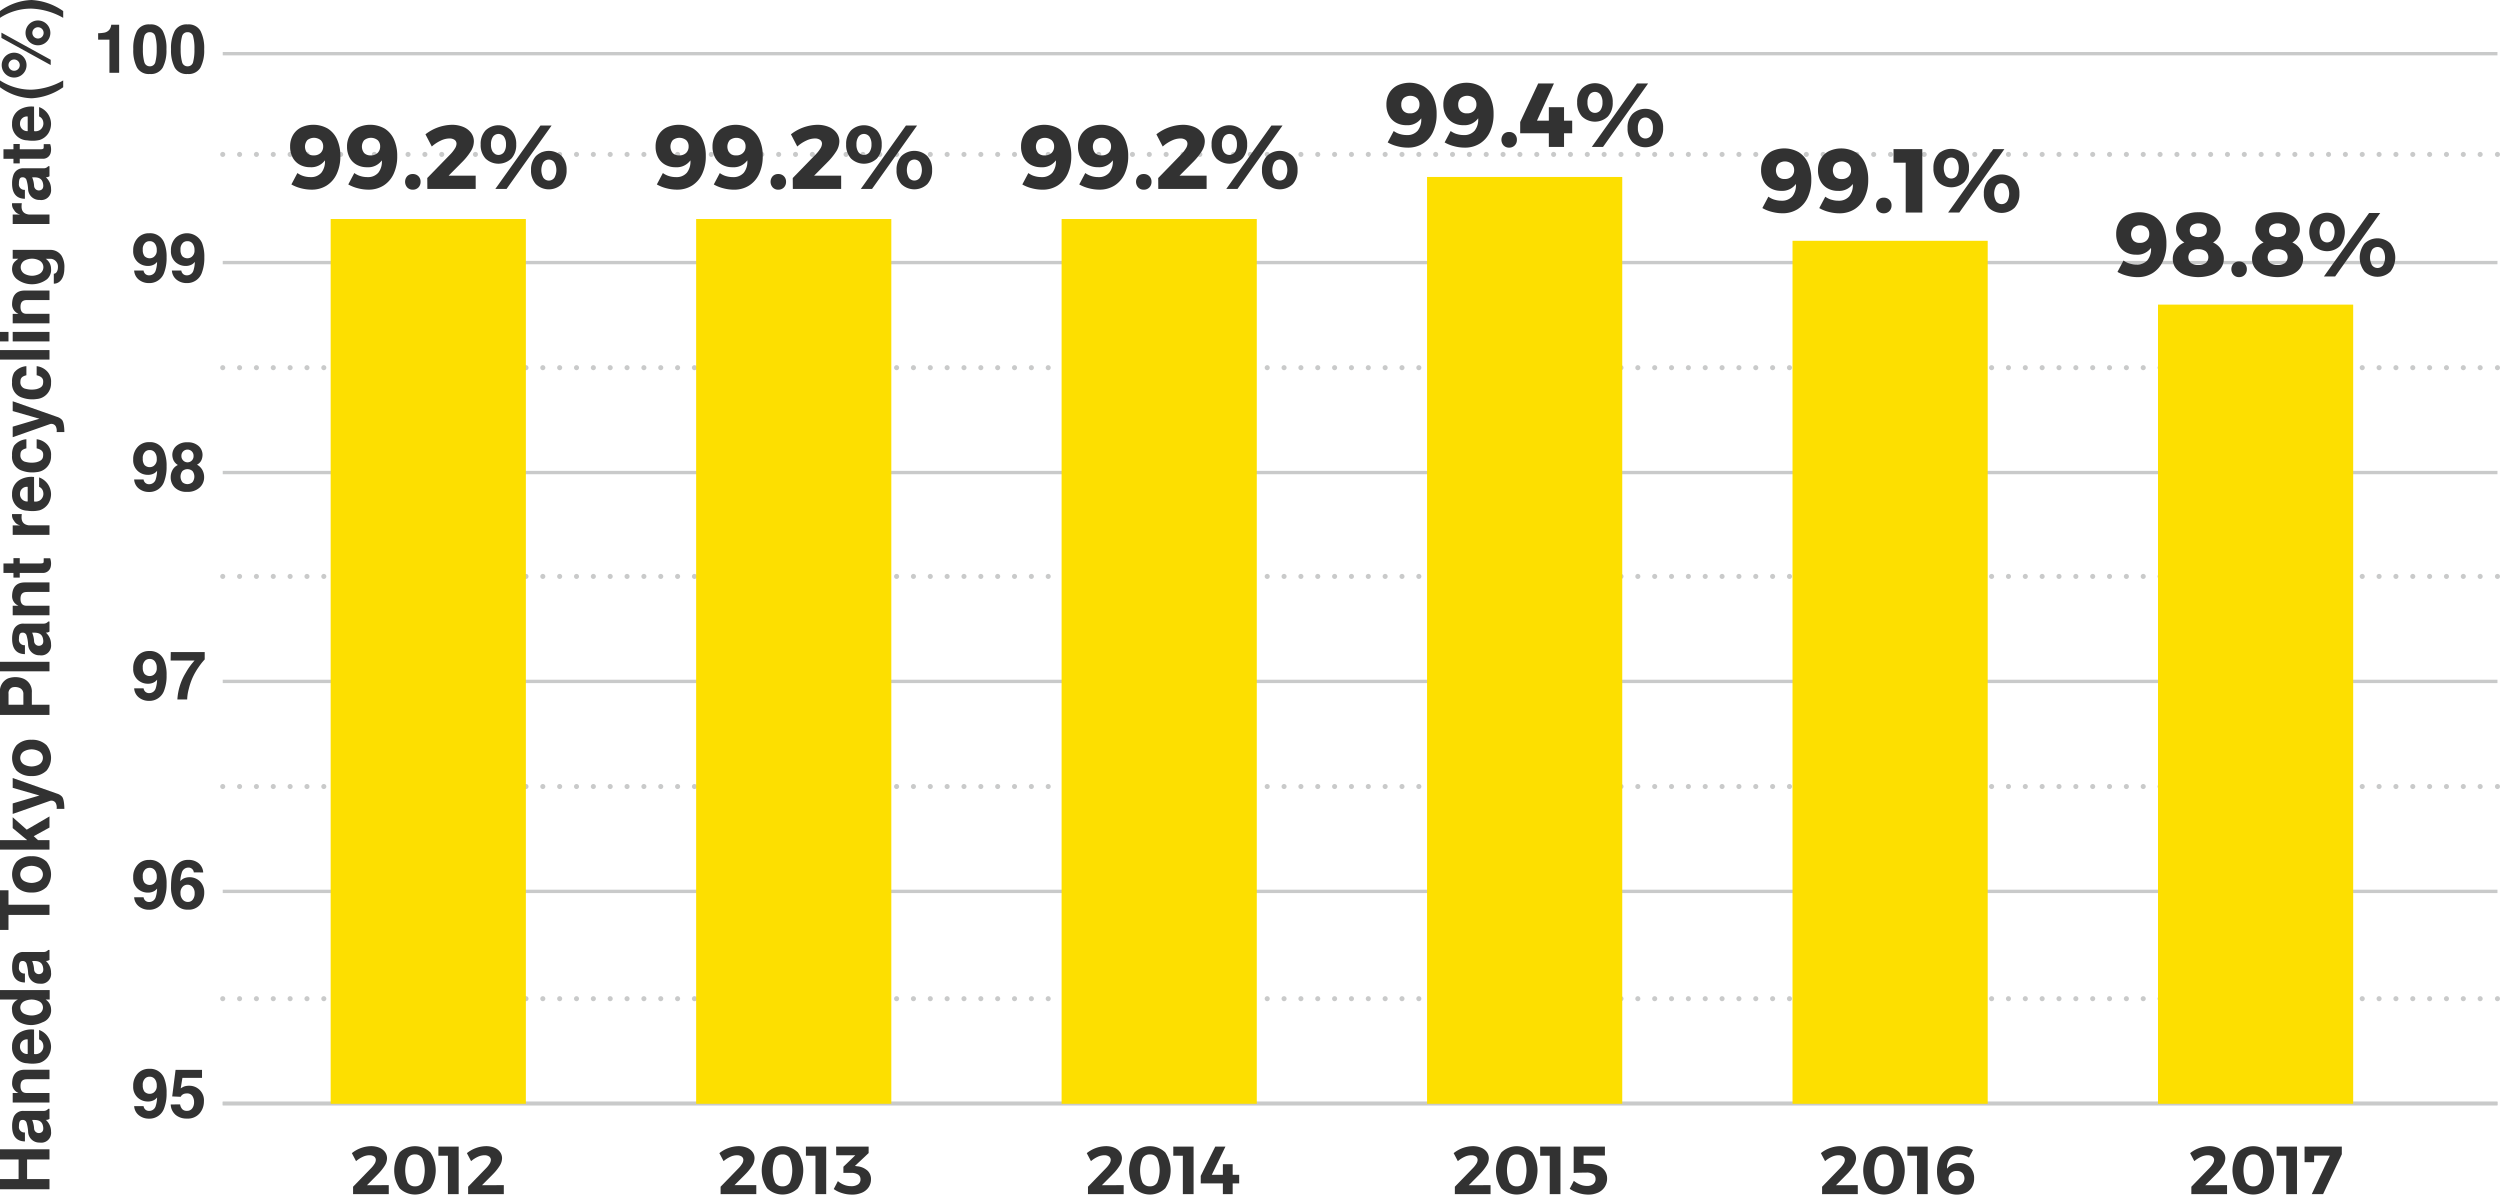 <svg data-name="グループ 718" xmlns="http://www.w3.org/2000/svg" width="331.524" height="158.415"><defs><clipPath id="a"><path data-name="長方形 3489" fill="none" d="M0 0h331.524v158.415H0z"/></clipPath></defs><g data-name="グループ 707"><g data-name="グループ 706" clip-path="url(#a)"><path data-name="線 557" fill="none" stroke="#c9caca" stroke-width=".448" d="M29.536 62.664h301.652"/></g></g><path data-name="線 558" fill="none" stroke="#c9caca" stroke-linecap="round" stroke-linejoin="round" stroke-width=".672" d="M29.536 76.439h0"/><path data-name="線 559" fill="none" stroke="#c9caca" stroke-linecap="round" stroke-linejoin="round" stroke-width=".672" stroke-dasharray="0 2.234" d="M31.771 76.439h298.3"/><g data-name="グループ 709"><g data-name="グループ 708" clip-path="url(#a)" fill="none" stroke="#c9caca"><path data-name="線 560" stroke-linecap="round" stroke-linejoin="round" stroke-width=".672" d="M331.188 76.439h0"/><path data-name="線 561" stroke-width=".448" d="M29.536 90.362h301.652"/></g></g><path data-name="線 562" fill="none" stroke="#c9caca" stroke-linecap="round" stroke-linejoin="round" stroke-width=".672" d="M29.536 104.3h0"/><path data-name="線 563" fill="none" stroke="#c9caca" stroke-linecap="round" stroke-linejoin="round" stroke-width=".672" stroke-dasharray="0 2.234" d="M31.771 104.3h298.3"/><g data-name="グループ 711"><g data-name="グループ 710" clip-path="url(#a)" fill="none" stroke="#c9caca"><path data-name="線 564" stroke-linecap="round" stroke-linejoin="round" stroke-width=".672" d="M331.188 104.3h0"/><path data-name="線 565" stroke-width=".448" d="M29.536 118.206h301.652"/></g></g><path data-name="線 566" fill="none" stroke="#c9caca" stroke-linecap="round" stroke-linejoin="round" stroke-width=".672" d="M29.536 132.436h0"/><path data-name="線 567" fill="none" stroke="#c9caca" stroke-linecap="round" stroke-linejoin="round" stroke-width=".672" stroke-dasharray="0 2.234" d="M31.771 132.436h298.3"/><g data-name="グループ 713"><g data-name="グループ 712" clip-path="url(#a)" fill="none" stroke="#c9caca" stroke-linejoin="round"><path data-name="線 568" stroke-linecap="round" stroke-width=".672" d="M331.188 132.436h0"/><path data-name="線 569" stroke-width=".508" d="M29.536 146.333h301.652"/></g></g><path data-name="線 570" fill="none" stroke="#c9caca" stroke-linecap="round" stroke-linejoin="round" stroke-width=".672" d="M29.536 20.477h0"/><path data-name="線 571" fill="none" stroke="#c9caca" stroke-linecap="round" stroke-linejoin="round" stroke-width=".672" stroke-dasharray="0 2.234" d="M31.771 20.477h298.3"/><g data-name="グループ 715"><g data-name="グループ 714" clip-path="url(#a)" fill="none" stroke="#c9caca"><path data-name="線 572" stroke-linecap="round" stroke-linejoin="round" stroke-width=".672" d="M331.188 20.477h0"/><path data-name="線 573" stroke-width=".448" d="M29.536 34.82h301.652"/></g></g><path data-name="線 574" fill="none" stroke="#c9caca" stroke-linecap="round" stroke-linejoin="round" stroke-width=".672" d="M29.536 48.758h0"/><path data-name="線 575" fill="none" stroke="#c9caca" stroke-linecap="round" stroke-linejoin="round" stroke-width=".672" stroke-dasharray="0 2.234" d="M31.771 48.758h298.3"/><g data-name="グループ 717"><g data-name="グループ 716" clip-path="url(#a)"><path data-name="線 576" fill="none" stroke="#c9caca" stroke-linecap="round" stroke-linejoin="round" stroke-width=".672" d="M331.188 48.758h0"/><path data-name="線 577" fill="none" stroke="#c9caca" stroke-width=".448" d="M29.536 7.119h301.652"/><path data-name="線 578" fill="none" stroke="#c9caca" stroke-linejoin="round" stroke-width=".448" d="M29.536 146.333h301.652"/><path data-name="パス 4585" d="M282.4 34.945a3.1 3.1 0 0 0 .924.138 1.8 1.8 0 0 0 1.452-.582 2.376 2.376 0 0 0 .468-1.638 2.222 2.222 0 0 1-1.956.912 2.787 2.787 0 0 1-1.4-.342 2.363 2.363 0 0 1-.93-.96 3 3 0 0 1-.33-1.434 2.967 2.967 0 0 1 .384-1.53 2.579 2.579 0 0 1 1.08-1.008 3.873 3.873 0 0 1 3.528.15 3.263 3.263 0 0 1 1.236 1.44 5.258 5.258 0 0 1 .432 2.22 5.443 5.443 0 0 1-.474 2.34 3.6 3.6 0 0 1-1.338 1.554 3.693 3.693 0 0 1-2.016.546 5.48 5.48 0 0 1-1.416-.192 4.956 4.956 0 0 1-1.248-.5l.8-1.512a2.707 2.707 0 0 0 .8.4m.516-4.764a1.356 1.356 0 0 0-.012 1.717 1.139 1.139 0 0 0 .852.306 1.258 1.258 0 0 0 .93-.33 1.161 1.161 0 0 0 .33-.858 1.129 1.129 0 0 0-.312-.816 1.426 1.426 0 0 0-1.788-.018" fill="#323232"/><path data-name="パス 4586" d="M293.667 28.765a1.988 1.988 0 0 1 .8 1.662 1.929 1.929 0 0 1-.27.99 2.07 2.07 0 0 1-.726.738 2.452 2.452 0 0 1 1.044.87 2.216 2.216 0 0 1 .384 1.266 2.126 2.126 0 0 1-.414 1.3 2.606 2.606 0 0 1-1.182.858 5.46 5.46 0 0 1-3.57 0 2.691 2.691 0 0 1-1.182-.846 2.036 2.036 0 0 1-.42-1.278 2.154 2.154 0 0 1 .42-1.29 2.627 2.627 0 0 1 1.116-.882 2.347 2.347 0 0 1-.8-.78 1.873 1.873 0 0 1-.3-1.008 1.971 1.971 0 0 1 .36-1.176 2.268 2.268 0 0 1 1.026-.774 4.118 4.118 0 0 1 1.554-.27 3.456 3.456 0 0 1 2.16.618m-3.126 4.56a1.047 1.047 0 0 0 0 1.548 1.547 1.547 0 0 0 .978.27 1.574 1.574 0 0 0 .984-.27 1.035 1.035 0 0 0 0-1.548 1.574 1.574 0 0 0-.984-.27 1.547 1.547 0 0 0-.978.27m.144-3.462a.833.833 0 0 0-.294.684.8.8 0 0 0 .294.666 1.614 1.614 0 0 0 1.674 0 .809.809 0 0 0 .288-.666.84.84 0 0 0-.288-.684 1.58 1.58 0 0 0-1.674 0" fill="#323232"/><path data-name="パス 4587" d="M297.664 34.963a1.007 1.007 0 0 1 .288.744 1.027 1.027 0 0 1-.288.75 1 1 0 0 1-.744.294.981.981 0 0 1-.732-.294 1.121 1.121 0 0 1-.006-1.494.987.987 0 0 1 .738-.288 1.007 1.007 0 0 1 .744.288" fill="#323232"/><path data-name="パス 4588" d="M304.18 28.765a1.988 1.988 0 0 1 .8 1.662 1.929 1.929 0 0 1-.27.99 2.07 2.07 0 0 1-.726.738 2.452 2.452 0 0 1 1.044.87 2.216 2.216 0 0 1 .384 1.266 2.125 2.125 0 0 1-.414 1.3 2.606 2.606 0 0 1-1.182.858 5.46 5.46 0 0 1-3.57 0 2.691 2.691 0 0 1-1.182-.846 2.036 2.036 0 0 1-.42-1.278 2.154 2.154 0 0 1 .42-1.29 2.627 2.627 0 0 1 1.116-.882 2.347 2.347 0 0 1-.8-.78 1.873 1.873 0 0 1-.3-1.008 1.971 1.971 0 0 1 .36-1.176 2.268 2.268 0 0 1 1.026-.774 4.118 4.118 0 0 1 1.554-.27 3.456 3.456 0 0 1 2.16.618m-3.126 4.56a1.047 1.047 0 0 0 0 1.548 1.547 1.547 0 0 0 .978.27 1.574 1.574 0 0 0 .984-.27 1.035 1.035 0 0 0 0-1.548 1.574 1.574 0 0 0-.984-.27 1.547 1.547 0 0 0-.978.27m.144-3.462a.833.833 0 0 0-.294.684.8.8 0 0 0 .294.666 1.614 1.614 0 0 0 1.674 0 .809.809 0 0 0 .288-.666.84.84 0 0 0-.288-.684 1.58 1.58 0 0 0-1.674 0" fill="#323232"/><path data-name="パス 4589" d="M310.312 28.9a3.038 3.038 0 0 1 0 3.72 2.486 2.486 0 0 1-3.438 0 3.015 3.015 0 0 1 0-3.72 2.486 2.486 0 0 1 3.438 0m-2.448.834a2.1 2.1 0 0 0 0 2.04.906.906 0 0 0 1.464 0 2.1 2.1 0 0 0 0-2.04.906.906 0 0 0-1.464 0m6.3-1.488h1.476l-5.976 8.412h-1.488ZM317 32.293a3.038 3.038 0 0 1 0 3.72 2.486 2.486 0 0 1-3.438 0 3.015 3.015 0 0 1 0-3.72 2.486 2.486 0 0 1 3.438 0m-2.448.834a2.1 2.1 0 0 0 0 2.04.906.906 0 0 0 1.464 0 2.1 2.1 0 0 0 0-2.04.906.906 0 0 0-1.464 0" fill="#323232"/><path data-name="パス 4590" d="M0 157.707v-1.35h2.467v-2.6H0v-1.35h6.563v1.35H3.592v2.6h2.971v1.35Z" fill="#323232"/><path data-name="パス 4591" d="M6.563 148.373a.786.786 0 0 1-.486.136 2.05 2.05 0 0 1 .693 1.566 1.3 1.3 0 0 1-1.5 1.441 1.477 1.477 0 0 1-1.54-1.414 5.032 5.032 0 0 0-.225-1.269.519.519 0 0 0-.549-.315c-.306 0-.441.252-.441.828a.72.72 0 0 0 .792.828v1.189c-1.558-.018-1.7-1.351-1.7-2.017a3.3 3.3 0 0 1 .181-1.152 1.343 1.343 0 0 1 1.368-.874h2.66a.765.765 0 0 0 .576-.279h.171Zm-2.3.145a3.406 3.406 0 0 1 .261 1.17.635.635 0 0 0 .793.549c.288-.072.495-.3.4-.837-.116-.747-.639-.882-1.179-.882Z" fill="#323232"/><path data-name="パス 4592" d="M1.684 146.205v-1.26h.738v-.018a1.355 1.355 0 0 1-.819-1.2c0-1.116.468-1.872 1.692-1.872h3.268v1.26h-2.9c-.432 0-.945.054-.945.909 0 .765.423.919.819.919h3.026v1.26Z" fill="#323232"/><path data-name="パス 4593" d="M4.519 139.772a1.073 1.073 0 0 0 .783-.153 1.051 1.051 0 0 0 .433-1.063.916.916 0 0 0-.55-.729v-1.242a2.391 2.391 0 0 1 1.585 2.223 2.419 2.419 0 0 1-.369 1.27 2.162 2.162 0 0 1-1.162.873 4.765 4.765 0 0 1-.594.09A4.717 4.717 0 0 1 3.6 141a2.059 2.059 0 0 1-2-2.2 2.1 2.1 0 0 1 .964-1.854 3.125 3.125 0 0 1 1.953-.414Zm-.846-1.936a.905.905 0 0 0-1.018.882.957.957 0 0 0 1.018 1.054Z" fill="#323232"/><path data-name="パス 4594" d="M6.59 131.289v1.261h-.514v.018a1.55 1.55 0 0 1 .694 1.232 1.666 1.666 0 0 1-1.126 1.764 3.822 3.822 0 0 1-1.359.369 3.423 3.423 0 0 1-1.575-.315 1.8 1.8 0 0 1-1.11-1.673 1.273 1.273 0 0 1 .747-1.377v-.018H0v-1.261Zm-3.349 3.16a2.33 2.33 0 0 0 .954.216 2.33 2.33 0 0 0 .954-.216.92.92 0 0 0 0-1.684 2.349 2.349 0 0 0-.954-.215 2.349 2.349 0 0 0-.954.215.92.92 0 0 0 0 1.684" fill="#323232"/><path data-name="パス 4595" d="M6.563 127.294a.792.792 0 0 1-.486.135A2.052 2.052 0 0 1 6.77 129a1.3 1.3 0 0 1-1.5 1.44 1.477 1.477 0 0 1-1.54-1.413 5.04 5.04 0 0 0-.225-1.27.519.519 0 0 0-.549-.315c-.306 0-.441.252-.441.829a.72.72 0 0 0 .792.828v1.188c-1.558-.018-1.7-1.35-1.7-2.016a3.3 3.3 0 0 1 .181-1.153 1.344 1.344 0 0 1 1.368-.873h2.66a.772.772 0 0 0 .576-.279h.171Zm-2.3.144a3.411 3.411 0 0 1 .261 1.17.635.635 0 0 0 .793.55c.288-.072.495-.3.4-.838-.116-.747-.639-.882-1.179-.882Z" fill="#323232"/><path data-name="パス 4596" d="M0 118.059h1.125v1.918h5.438v1.35H1.125v1.99H0Z" fill="#323232"/><path data-name="パス 4597" d="M6.176 117.634a2.688 2.688 0 0 1-1.99.72 2.687 2.687 0 0 1-1.989-.72 2.683 2.683 0 0 1 0-3.367 2.687 2.687 0 0 1 1.989-.72 2.688 2.688 0 0 1 1.99.72 2.683 2.683 0 0 1 0 3.367m-2.944-.783a2.164 2.164 0 0 0 .954.234 2.169 2.169 0 0 0 .955-.234 1.013 1.013 0 0 0 0-1.8 2.169 2.169 0 0 0-.955-.234 2.164 2.164 0 0 0-.954.234 1.013 1.013 0 0 0 0 1.8" fill="#323232"/><path data-name="パス 4598" d="M0 111.409h3.583v-.018l-1.9-1.575v-1.441l1.863 1.648 3.016-1.756v1.476l-2.089 1.144.568.522h1.522v1.26H0Z" fill="#323232"/><path data-name="パス 4599" d="m1.684 106.543 3.547-1.053-3.547-1.017v-1.3l5.888 2.071a1.452 1.452 0 0 1 .621.369c.3.279.342 1.251.342 1.647H7.509a1.271 1.271 0 0 0-.126-.783.668.668 0 0 0-.82-.252l-4.879 1.711Z" fill="#323232"/><path data-name="パス 4600" d="M6.176 102.189a2.688 2.688 0 0 1-1.99.72 2.687 2.687 0 0 1-1.989-.72 2.683 2.683 0 0 1 0-3.367 2.687 2.687 0 0 1 1.989-.72 2.688 2.688 0 0 1 1.99.72 2.683 2.683 0 0 1 0 3.367m-2.944-.783a2.164 2.164 0 0 0 .954.234 2.169 2.169 0 0 0 .955-.234 1.013 1.013 0 0 0 0-1.8 2.169 2.169 0 0 0-.955-.234 2.164 2.164 0 0 0-.954.234 1.013 1.013 0 0 0 0 1.8" fill="#323232"/><path data-name="パス 4601" d="M0 94.809v-2.916a1.856 1.856 0 0 1 1.062-1.928 2.9 2.9 0 0 1 1.99.01 1.842 1.842 0 0 1 1.17 1.873v1.61h2.341v1.351Zm3.1-1.351v-1.511a.832.832 0 0 0-.549-.739 1.482 1.482 0 0 0-.919-.054.8.8 0 0 0-.5.855v1.449Z" fill="#323232"/><path data-name="長方形 3494" fill="#323232" d="M0 87.761h6.563v1.261H0z"/><path data-name="パス 4602" d="M6.563 83.755a.792.792 0 0 1-.486.135 2.052 2.052 0 0 1 .693 1.567 1.3 1.3 0 0 1-1.5 1.44 1.477 1.477 0 0 1-1.54-1.413 5.04 5.04 0 0 0-.225-1.27.519.519 0 0 0-.549-.315c-.306 0-.441.252-.441.829a.72.72 0 0 0 .792.828v1.188c-1.558-.018-1.7-1.35-1.7-2.016a3.3 3.3 0 0 1 .181-1.153 1.344 1.344 0 0 1 1.363-.875h2.665a.772.772 0 0 0 .576-.279h.171Zm-2.3.144a3.411 3.411 0 0 1 .261 1.17.635.635 0 0 0 .793.55c.288-.072.495-.3.4-.838-.116-.747-.639-.882-1.179-.882Z" fill="#323232"/><path data-name="パス 4603" d="M1.684 81.586v-1.26h.738v-.018a1.355 1.355 0 0 1-.819-1.2c0-1.116.468-1.872 1.692-1.872h3.268V78.5h-2.9c-.432 0-.945.054-.945.909 0 .765.423.919.819.919h3.026v1.26Z" fill="#323232"/><path data-name="パス 4604" d="M1.783 75.978H.459v-1.261h1.324v-.7h.837v.7h2.746c.243 0 .423-.035.423-.207l.009-.477h.855a2.2 2.2 0 0 1 .117.6 1.821 1.821 0 0 1-.063.593 1.033 1.033 0 0 1-.909.748H2.62v.626h-.837Z" fill="#323232"/><path data-name="パス 4605" d="M1.684 70.929v-1.26h.945v-.018a1.142 1.142 0 0 1-.765-.585 1.145 1.145 0 0 1-.261-.9h1.288c-.064.54-.136 1.351.927 1.5h2.745v1.26Z" fill="#323232"/><path data-name="パス 4606" d="M4.519 66.5a1.073 1.073 0 0 0 .783-.153 1.051 1.051 0 0 0 .433-1.063.916.916 0 0 0-.55-.729V63.31a2.391 2.391 0 0 1 1.585 2.223A2.421 2.421 0 0 1 6.4 66.8a2.162 2.162 0 0 1-1.162.873 4.765 4.765 0 0 1-.594.09 4.718 4.718 0 0 1-1.044-.042 2.059 2.059 0 0 1-2-2.2 2.1 2.1 0 0 1 .964-1.854 3.125 3.125 0 0 1 1.953-.414Zm-.846-1.936a.905.905 0 0 0-1.018.882.957.957 0 0 0 1.018 1.054Z" fill="#323232"/><path data-name="パス 4607" d="M3.5 59.454c-.774.189-.783.54-.8.927a.854.854 0 0 0 .72.874 3.1 3.1 0 0 0 1.422.036c.766-.2.874-.531.883-.928.018-.315-.036-.711-.865-.909v-1.206a2.275 2.275 0 0 1 1.468.774 1.939 1.939 0 0 1 .441 1.432 2.061 2.061 0 0 1-1.9 2.151 3.961 3.961 0 0 1-1.891-.171A1.918 1.918 0 0 1 1.6 60.391a2.372 2.372 0 0 1 .27-1.288 2.288 2.288 0 0 1 1.63-.855Z" fill="#323232"/><path data-name="パス 4608" d="m1.684 56.58 3.547-1.053-3.547-1.017v-1.3l5.888 2.071a1.452 1.452 0 0 1 .621.369c.3.279.342 1.251.342 1.647H7.509a1.271 1.271 0 0 0-.126-.783.668.668 0 0 0-.82-.252l-4.879 1.714Z" fill="#323232"/><path data-name="パス 4609" d="M3.5 49.763c-.774.189-.783.54-.8.927a.854.854 0 0 0 .72.874 3.1 3.1 0 0 0 1.422.036c.766-.2.874-.531.883-.928.018-.315-.036-.711-.865-.909v-1.206a2.275 2.275 0 0 1 1.468.774 1.939 1.939 0 0 1 .441 1.432 2.061 2.061 0 0 1-1.9 2.151 3.961 3.961 0 0 1-1.891-.171A1.918 1.918 0 0 1 1.6 50.7a2.372 2.372 0 0 1 .27-1.288 2.288 2.288 0 0 1 1.63-.855Z" fill="#323232"/><path data-name="長方形 3495" fill="#323232" d="M0 46.423h6.563v1.261H0z"/><path data-name="パス 4610" d="M0 44.014h1.125v1.261H0Zm1.684 0h4.879v1.261H1.684Z" fill="#323232"/><path data-name="パス 4611" d="M1.684 42.879v-1.26h.738V41.6a1.355 1.355 0 0 1-.822-1.2c0-1.116.468-1.872 1.692-1.872h3.271v1.26h-2.9c-.432 0-.945.054-.945.909 0 .765.423.919.819.919h3.026v1.26Z" fill="#323232"/><path data-name="パス 4612" d="M1.684 33.136h5.005a1.765 1.765 0 0 1 1.467.765 2.856 2.856 0 0 1 .379 1.675c0 1.333-.621 2.043-1.4 2.043V36.3c.279 0 .549-.306.549-.883a1.037 1.037 0 0 0-.936-1.1h-.689a1.58 1.58 0 0 1 .711 1.316 1.653 1.653 0 0 1-.54 1.4 3.3 3.3 0 0 1-4.042-.055 1.745 1.745 0 0 1-.588-1.365c.045-.775.4-.946.819-1.3h-.735Zm1.611 3.2a2.151 2.151 0 0 0 .955.234 2.154 2.154 0 0 0 .954-.234 1.012 1.012 0 0 0 0-1.8 2.168 2.168 0 0 0-.954-.236 2.165 2.165 0 0 0-.955.234 1.012 1.012 0 0 0 0 1.8" fill="#323232"/><path data-name="パス 4613" d="M1.684 29.708v-1.259h.945v-.019a1.14 1.14 0 0 1-.765-.584 1.146 1.146 0 0 1-.261-.9h1.288c-.064.539-.136 1.351.927 1.5h2.745v1.259Z" fill="#323232"/><path data-name="パス 4614" d="M6.563 23.371a.792.792 0 0 1-.486.135 2.052 2.052 0 0 1 .693 1.567 1.3 1.3 0 0 1-1.5 1.44A1.477 1.477 0 0 1 3.727 25.1a5.04 5.04 0 0 0-.227-1.27.519.519 0 0 0-.549-.315c-.306 0-.441.252-.441.829a.72.72 0 0 0 .792.828v1.188c-1.558-.018-1.7-1.35-1.7-2.016a3.3 3.3 0 0 1 .181-1.153 1.344 1.344 0 0 1 1.368-.873h2.665a.772.772 0 0 0 .576-.279h.171Zm-2.3.144a3.411 3.411 0 0 1 .261 1.17.635.635 0 0 0 .793.55c.288-.072.495-.3.4-.838-.116-.747-.639-.882-1.179-.882Z" fill="#323232"/><path data-name="パス 4615" d="M1.783 21.055H.459v-1.261h1.324v-.7h.837v.7h2.746c.243 0 .423-.035.423-.207l.011-.477h.855a2.2 2.2 0 0 1 .117.6 1.82 1.82 0 0 1-.063.593 1.033 1.033 0 0 1-.909.748H2.62v.621h-.837Z" fill="#323232"/><path data-name="パス 4616" d="M4.519 17.387a1.073 1.073 0 0 0 .783-.153 1.051 1.051 0 0 0 .433-1.063.916.916 0 0 0-.55-.729V14.2a2.391 2.391 0 0 1 1.585 2.223 2.418 2.418 0 0 1-.369 1.27 2.162 2.162 0 0 1-1.162.873 4.765 4.765 0 0 1-.594.09 4.717 4.717 0 0 1-1.045-.045 2.059 2.059 0 0 1-2-2.2 2.1 2.1 0 0 1 .964-1.854 3.125 3.125 0 0 1 1.953-.414Zm-.846-1.936a.905.905 0 0 0-1.018.882.957.957 0 0 0 1.018 1.054Z" fill="#323232"/><path data-name="パス 4617" d="M0 10.667a7.527 7.527 0 0 0 4.186 1.225 9.208 9.208 0 0 0 4.195-1.225v.9a8.051 8.051 0 0 1-4.195 1.468A7.469 7.469 0 0 1 0 11.567Z" fill="#323232"/><path data-name="パス 4618" d="M6.725 8.628.189 5.027v-.7l6.536 3.6Zm-6.5.009a1.648 1.648 0 1 1 1.648 1.647A1.649 1.649 0 0 1 .225 8.637m2.395 0a.747.747 0 1 0-.747.747.745.745 0 0 0 .747-.747m.765-4.276a1.647 1.647 0 1 1 1.648 1.647 1.648 1.648 0 0 1-1.648-1.647m2.4 0a.748.748 0 1 0-.747.747.745.745 0 0 0 .747-.747" fill="#323232"/><path data-name="パス 4619" d="M0 1.468A7.484 7.484 0 0 1 4.186 0a8.068 8.068 0 0 1 4.195 1.468v.9a9.208 9.208 0 0 0-4.195-1.224A7.526 7.526 0 0 0 0 2.368Z" fill="#323232"/><path data-name="長方形 3496" fill="#fddf00" d="M286.171 40.395h25.883v105.98h-25.883z"/><path data-name="パス 4620" d="M13.013 5.26v-.853a5.359 5.359 0 0 0 .829-.079 1.163 1.163 0 0 0 .613-.334 1.09 1.09 0 0 0 .245-.457 1.017 1.017 0 0 0 .049-.255H15.8v6.373h-1.288V5.26Z" fill="#323232"/><path data-name="パス 4621" d="M21.58 4.095a4.957 4.957 0 0 1 .491 2.435 4.925 4.925 0 0 1-.491 2.43 1.8 1.8 0 0 1-1.707.853 1.8 1.8 0 0 1-1.707-.853 4.926 4.926 0 0 1-.49-2.43 4.958 4.958 0 0 1 .49-2.435 1.8 1.8 0 0 1 1.707-.857 1.8 1.8 0 0 1 1.707.857m-2.445 4.116a.725.725 0 0 0 .738.582.716.716 0 0 0 .732-.582 6.248 6.248 0 0 0 .174-1.681 6.171 6.171 0 0 0-.179-1.705.71.71 0 0 0-.732-.554.719.719 0 0 0-.738.554 5.937 5.937 0 0 0-.18 1.705 6.01 6.01 0 0 0 .18 1.681" fill="#323232"/><path data-name="パス 4622" d="M26.585 4.095a4.957 4.957 0 0 1 .491 2.435 4.925 4.925 0 0 1-.491 2.43 1.8 1.8 0 0 1-1.707.853 1.8 1.8 0 0 1-1.707-.853 4.926 4.926 0 0 1-.49-2.43 4.958 4.958 0 0 1 .49-2.435 1.8 1.8 0 0 1 1.707-.857 1.8 1.8 0 0 1 1.707.857M24.14 8.211a.725.725 0 0 0 .738.582.716.716 0 0 0 .732-.582 6.248 6.248 0 0 0 .174-1.681 6.171 6.171 0 0 0-.174-1.705.71.71 0 0 0-.732-.554.719.719 0 0 0-.738.554 5.938 5.938 0 0 0-.18 1.705 6.01 6.01 0 0 0 .18 1.681" fill="#323232"/><path data-name="パス 4623" d="M18.254 31.566a2 2 0 0 1 1.536-.635 1.985 1.985 0 0 1 1.995 1.288 5.013 5.013 0 0 1 .307 1.92 5.47 5.47 0 0 1-.294 1.929 2.06 2.06 0 0 1-2.065 1.472 2.1 2.1 0 0 1-1.288-.424 1.671 1.671 0 0 1-.655-1.237h1.248a.756.756 0 0 0 .238.457.734.734 0 0 0 .514.176.894.894 0 0 0 .87-.686 3.975 3.975 0 0 0 .171-1.1 1.342 1.342 0 0 1-.365.33 1.648 1.648 0 0 1-.865.211 1.967 1.967 0 0 1-1.349-.525 1.921 1.921 0 0 1-.589-1.514 2.338 2.338 0 0 1 .591-1.659m2.107 2.531a1.035 1.035 0 0 0 .426-.945 1.333 1.333 0 0 0-.253-.857.836.836 0 0 0-.692-.316.861.861 0 0 0-.549.18 1.14 1.14 0 0 0-.36.954 1.33 1.33 0 0 0 .23.85.964.964 0 0 0 1.2.134" fill="#323232"/><path data-name="パス 4624" d="M23.259 31.566a2.184 2.184 0 0 1 3.531.653 5.013 5.013 0 0 1 .307 1.92 5.47 5.47 0 0 1-.294 1.929 2.06 2.06 0 0 1-2.065 1.472 2.1 2.1 0 0 1-1.288-.424 1.671 1.671 0 0 1-.655-1.237h1.248a.756.756 0 0 0 .238.457.734.734 0 0 0 .514.176.894.894 0 0 0 .87-.686 3.975 3.975 0 0 0 .171-1.1 1.342 1.342 0 0 1-.365.33 1.648 1.648 0 0 1-.865.211 1.967 1.967 0 0 1-1.349-.525 1.921 1.921 0 0 1-.589-1.514 2.338 2.338 0 0 1 .591-1.659m2.107 2.531a1.035 1.035 0 0 0 .426-.945 1.333 1.333 0 0 0-.253-.857.836.836 0 0 0-.692-.316.861.861 0 0 0-.549.18 1.14 1.14 0 0 0-.36.954 1.33 1.33 0 0 0 .23.85.964.964 0 0 0 1.2.134" fill="#323232"/><path data-name="パス 4625" d="M18.254 59.267a2 2 0 0 1 1.536-.635 1.985 1.985 0 0 1 1.995 1.288 5.013 5.013 0 0 1 .307 1.92 5.47 5.47 0 0 1-.294 1.929 2.06 2.06 0 0 1-2.065 1.472 2.1 2.1 0 0 1-1.288-.424 1.671 1.671 0 0 1-.655-1.237h1.248a.756.756 0 0 0 .238.457.734.734 0 0 0 .514.176.894.894 0 0 0 .87-.686 3.975 3.975 0 0 0 .171-1.1 1.342 1.342 0 0 1-.365.33 1.648 1.648 0 0 1-.865.211 1.967 1.967 0 0 1-1.349-.525 1.921 1.921 0 0 1-.589-1.514 2.338 2.338 0 0 1 .591-1.659m2.107 2.53a1.035 1.035 0 0 0 .426-.945 1.333 1.333 0 0 0-.253-.857.836.836 0 0 0-.692-.316.861.861 0 0 0-.549.18 1.14 1.14 0 0 0-.36.954 1.33 1.33 0 0 0 .23.85.964.964 0 0 0 1.2.134" fill="#323232"/><path data-name="パス 4626" d="M22.88 62.319a1.538 1.538 0 0 1 .71-.655 1.486 1.486 0 0 1-.6-.666 1.869 1.869 0 0 1-.139-.67 1.565 1.565 0 0 1 .524-1.184 2.089 2.089 0 0 1 1.48-.49 2.086 2.086 0 0 1 1.48.49 1.565 1.565 0 0 1 .524 1.184 1.866 1.866 0 0 1-.138.67 1.269 1.269 0 0 1-.6.622 1.773 1.773 0 0 1 .711.7 1.987 1.987 0 0 1 .238.971 1.819 1.819 0 0 1-.6 1.37 2.325 2.325 0 0 1-1.665.564 2.164 2.164 0 0 1-1.619-.564 1.894 1.894 0 0 1-.55-1.37 1.958 1.958 0 0 1 .243-.971m1.3 1.617a1 1 0 0 0 1.349 0 1.221 1.221 0 0 0 0-1.47 1.018 1.018 0 0 0-1.341 0 1.221 1.221 0 0 0 0 1.47m.08-2.9a.8.8 0 0 0 1.4-.567.805.805 0 0 0-.21-.591.808.808 0 0 0-1.4.591.776.776 0 0 0 .214.567" fill="#323232"/><path data-name="パス 4627" d="M18.254 86.968a2 2 0 0 1 1.536-.635 1.985 1.985 0 0 1 1.995 1.288 5.013 5.013 0 0 1 .307 1.92 5.47 5.47 0 0 1-.292 1.929 2.06 2.06 0 0 1-2.065 1.472 2.1 2.1 0 0 1-1.288-.424 1.671 1.671 0 0 1-.655-1.237h1.248a.756.756 0 0 0 .238.457.734.734 0 0 0 .514.176.894.894 0 0 0 .87-.686 3.975 3.975 0 0 0 .171-1.1 1.342 1.342 0 0 1-.365.33 1.648 1.648 0 0 1-.865.211 1.967 1.967 0 0 1-1.349-.525 1.921 1.921 0 0 1-.589-1.514 2.338 2.338 0 0 1 .591-1.659m2.105 2.529a1.035 1.035 0 0 0 .426-.945 1.333 1.333 0 0 0-.253-.857.836.836 0 0 0-.692-.316.861.861 0 0 0-.549.18 1.14 1.14 0 0 0-.36.954 1.33 1.33 0 0 0 .23.85.964.964 0 0 0 1.2.134" fill="#323232"/><path data-name="パス 4628" d="M27.146 87.449a8.041 8.041 0 0 0-.784.986 8.856 8.856 0 0 0-.841 1.466 8.756 8.756 0 0 0-.484 1.45 6.009 6.009 0 0 0-.216 1.407h-1.3a7.653 7.653 0 0 1 1.125-3.564 8.439 8.439 0 0 1 1.157-1.6h-3.175l.018-1.125h4.5Z" fill="#323232"/><path data-name="パス 4629" d="M18.254 114.669a2 2 0 0 1 1.536-.635 1.985 1.985 0 0 1 1.995 1.288 5.013 5.013 0 0 1 .307 1.92 5.47 5.47 0 0 1-.294 1.929 2.06 2.06 0 0 1-2.065 1.472 2.1 2.1 0 0 1-1.288-.424 1.671 1.671 0 0 1-.655-1.237h1.248a.756.756 0 0 0 .238.457.734.734 0 0 0 .514.176.894.894 0 0 0 .87-.686 3.975 3.975 0 0 0 .171-1.1 1.342 1.342 0 0 1-.365.33 1.648 1.648 0 0 1-.865.211 1.967 1.967 0 0 1-1.349-.525 1.921 1.921 0 0 1-.589-1.514 2.338 2.338 0 0 1 .591-1.659m2.107 2.529a1.035 1.035 0 0 0 .426-.945 1.333 1.333 0 0 0-.253-.857.836.836 0 0 0-.692-.316.861.861 0 0 0-.549.18 1.14 1.14 0 0 0-.36.954 1.33 1.33 0 0 0 .23.85.964.964 0 0 0 1.2.134" fill="#323232"/><path data-name="パス 4630" d="M25.7 115.691a.639.639 0 0 0-.118-.339.689.689 0 0 0-.611-.3.9.9 0 0 0-.87.686 4.275 4.275 0 0 0-.194 1.116 1.419 1.419 0 0 1 .541-.4 1.976 1.976 0 0 1 2.094.448 2.065 2.065 0 0 1 .543 1.472 2.491 2.491 0 0 1-.532 1.574 1.966 1.966 0 0 1-1.652.681 1.9 1.9 0 0 1-1.776-1.007 4.1 4.1 0 0 1-.444-2.03 9.21 9.21 0 0 1 .062-1.186 3.623 3.623 0 0 1 .426-1.354 2.19 2.19 0 0 1 .714-.743 1.93 1.93 0 0 1 1.057-.281 2.092 2.092 0 0 1 1.415.455 1.728 1.728 0 0 1 .593 1.211Zm-1.485 3.59a.883.883 0 0 0 .7.325.78.78 0 0 0 .657-.314 1.3 1.3 0 0 0 .24-.815 1.22 1.22 0 0 0-.273-.855.874.874 0 0 0-.668-.3.892.892 0 0 0-.567.194 1.094 1.094 0 0 0-.369.923 1.248 1.248 0 0 0 .277.839" fill="#323232"/><path data-name="パス 4631" d="M18.254 142.37a2 2 0 0 1 1.536-.635 1.985 1.985 0 0 1 1.995 1.288 5.013 5.013 0 0 1 .307 1.92 5.47 5.47 0 0 1-.294 1.929 2.06 2.06 0 0 1-2.065 1.472 2.1 2.1 0 0 1-1.288-.424 1.671 1.671 0 0 1-.655-1.237h1.248a.756.756 0 0 0 .238.457.734.734 0 0 0 .514.176.894.894 0 0 0 .87-.686 3.975 3.975 0 0 0 .171-1.1 1.341 1.341 0 0 1-.365.33 1.648 1.648 0 0 1-.865.211 1.967 1.967 0 0 1-1.349-.525 1.921 1.921 0 0 1-.589-1.514 2.338 2.338 0 0 1 .591-1.659m2.107 2.529a1.035 1.035 0 0 0 .426-.945 1.333 1.333 0 0 0-.253-.857.836.836 0 0 0-.692-.316.861.861 0 0 0-.549.18 1.14 1.14 0 0 0-.36.954 1.33 1.33 0 0 0 .23.85.964.964 0 0 0 1.2.134" fill="#323232"/><path data-name="パス 4632" d="M23.885 146.455a1.218 1.218 0 0 0 .285.631.806.806 0 0 0 .614.222.828.828 0 0 0 .708-.328 1.345 1.345 0 0 0 .243-.824 1.436 1.436 0 0 0-.228-.824.8.8 0 0 0-.707-.332 1.224 1.224 0 0 0-.4.057.782.782 0 0 0-.442.391l-1.123-.052.447-3.52h3.508v1.063h-2.6l-.228 1.393a2.606 2.606 0 0 1 .451-.25 1.9 1.9 0 0 1 .663-.1 1.923 1.923 0 0 1 1.966 2.079 2.432 2.432 0 0 1-.566 1.578 2.059 2.059 0 0 1-1.694.694 2.251 2.251 0 0 1-1.493-.488 1.892 1.892 0 0 1-.65-1.384Z" fill="#323232"/><path data-name="パス 4633" d="M295.328 157.164v1.188h-4.734v-.981l2.331-2.4a3.353 3.353 0 0 0 .5-.617 1.05 1.05 0 0 0 .185-.526.543.543 0 0 0-.23-.464 1.061 1.061 0 0 0-.634-.166 2.108 2.108 0 0 0-.864.207 3.751 3.751 0 0 0-.891.576l-.558-1.062a4.184 4.184 0 0 1 2.52-.927 2.9 2.9 0 0 1 1.116.2 1.762 1.762 0 0 1 .756.568 1.386 1.386 0 0 1 .27.85 1.9 1.9 0 0 1-.315.99 6.6 6.6 0 0 1-.891 1.107l-1.449 1.458Z" fill="#323232"/><path data-name="パス 4634" d="M300.845 152.826a4.319 4.319 0 0 1 0 4.748 2.918 2.918 0 0 1-4.081 0 4.294 4.294 0 0 1 0-4.748 2.928 2.928 0 0 1 4.081 0m-3.024.765a4.267 4.267 0 0 0 0 3.218 1.079 1.079 0 0 0 .99.508 1.063 1.063 0 0 0 .972-.508 4.267 4.267 0 0 0 0-3.218 1.066 1.066 0 0 0-.972-.5 1.083 1.083 0 0 0-.99.5" fill="#323232"/><path data-name="パス 4635" d="M301.907 152.052h2.693v6.3h-1.422v-5.094h-1.269Z" fill="#323232"/><path data-name="パス 4636" d="M305.606 152.052h4.941v1.017l-2.484 5.283h-1.5l2.394-5.112h-2.079l-.009.882h-1.26Z" fill="#323232"/><path data-name="パス 4637" d="M40.244 23.348a3.1 3.1 0 0 0 .924.138 1.8 1.8 0 0 0 1.452-.586 2.377 2.377 0 0 0 .468-1.638 2.222 2.222 0 0 1-1.956.912 2.787 2.787 0 0 1-1.4-.342 2.363 2.363 0 0 1-.93-.96 3 3 0 0 1-.33-1.434 2.966 2.966 0 0 1 .384-1.53 2.579 2.579 0 0 1 1.08-1.008 3.873 3.873 0 0 1 3.528.15 3.264 3.264 0 0 1 1.236 1.44 5.258 5.258 0 0 1 .432 2.22 5.443 5.443 0 0 1-.474 2.34 3.6 3.6 0 0 1-1.338 1.554 3.693 3.693 0 0 1-2.016.546 5.48 5.48 0 0 1-1.416-.192 4.956 4.956 0 0 1-1.248-.5l.8-1.512a2.707 2.707 0 0 0 .8.4m.516-4.764a1.356 1.356 0 0 0-.012 1.716 1.139 1.139 0 0 0 .852.306 1.258 1.258 0 0 0 .93-.33 1.161 1.161 0 0 0 .33-.858 1.129 1.129 0 0 0-.312-.816 1.426 1.426 0 0 0-1.788-.018" fill="#323232"/><path data-name="パス 4638" d="M47.792 23.348a3.1 3.1 0 0 0 .924.138 1.8 1.8 0 0 0 1.452-.582 2.377 2.377 0 0 0 .468-1.638 2.222 2.222 0 0 1-1.956.912 2.787 2.787 0 0 1-1.4-.342 2.363 2.363 0 0 1-.93-.96 3 3 0 0 1-.33-1.434 2.966 2.966 0 0 1 .384-1.53A2.579 2.579 0 0 1 47.48 16.9a3.873 3.873 0 0 1 3.528.15 3.264 3.264 0 0 1 1.236 1.44 5.258 5.258 0 0 1 .432 2.22 5.443 5.443 0 0 1-.474 2.34 3.6 3.6 0 0 1-1.338 1.554 3.693 3.693 0 0 1-2.016.546 5.48 5.48 0 0 1-1.416-.192 4.956 4.956 0 0 1-1.248-.5l.8-1.512a2.707 2.707 0 0 0 .8.4m.516-4.764a1.356 1.356 0 0 0 0 1.718 1.139 1.139 0 0 0 .852.306 1.258 1.258 0 0 0 .93-.33 1.161 1.161 0 0 0 .33-.858 1.129 1.129 0 0 0-.312-.818 1.426 1.426 0 0 0-1.788-.018" fill="#323232"/><path data-name="パス 4639" d="M55.484 23.366a1.007 1.007 0 0 1 .288.744 1.027 1.027 0 0 1-.288.75 1 1 0 0 1-.744.294.981.981 0 0 1-.732-.294A1.122 1.122 0 0 1 54 23.366a.987.987 0 0 1 .738-.288 1.007 1.007 0 0 1 .744.288" fill="#323232"/><path data-name="パス 4640" d="M63.08 23.294v1.764h-6.408l-.012-1.452 3.06-3.144a4.347 4.347 0 0 0 .588-.744 1.282 1.282 0 0 0 .228-.636.623.623 0 0 0-.252-.534 1.174 1.174 0 0 0-.708-.186 2.738 2.738 0 0 0-1.122.282 4.921 4.921 0 0 0-1.194.786l-.84-1.62a5.925 5.925 0 0 1 3.492-1.26 3.9 3.9 0 0 1 1.506.276 2.433 2.433 0 0 1 1.044.78 1.869 1.869 0 0 1 .378 1.152 2.548 2.548 0 0 1-.426 1.338 8.323 8.323 0 0 1-1.206 1.47l-1.716 1.728Z" fill="#323232"/><path data-name="パス 4641" d="M67.82 17.3a2.628 2.628 0 0 1 .636 1.854 2.646 2.646 0 0 1-.636 1.866 2.486 2.486 0 0 1-3.438 0 2.631 2.631 0 0 1-.642-1.866 2.613 2.613 0 0 1 .642-1.854 2.486 2.486 0 0 1 3.438 0m-2.448.834a1.735 1.735 0 0 0-.264 1.02 1.735 1.735 0 0 0 .264 1.02.906.906 0 0 0 1.464 0 1.735 1.735 0 0 0 .264-1.02 1.735 1.735 0 0 0-.264-1.02.906.906 0 0 0-1.464 0m6.3-1.488h1.476l-5.976 8.412h-1.488ZM74.5 20.7a2.628 2.628 0 0 1 .636 1.854 2.646 2.646 0 0 1-.636 1.866 2.486 2.486 0 0 1-3.438 0 2.631 2.631 0 0 1-.642-1.866 2.613 2.613 0 0 1 .642-1.854 2.486 2.486 0 0 1 3.438 0m-2.448.834a2.1 2.1 0 0 0 0 2.04.906.906 0 0 0 1.464 0 2.1 2.1 0 0 0 0-2.04.906.906 0 0 0-1.464 0" fill="#323232"/><path data-name="パス 4642" d="M88.71 23.348a3.1 3.1 0 0 0 .924.138 1.8 1.8 0 0 0 1.452-.582 2.377 2.377 0 0 0 .468-1.638 2.222 2.222 0 0 1-1.956.912 2.787 2.787 0 0 1-1.4-.342 2.363 2.363 0 0 1-.93-.96 3 3 0 0 1-.33-1.434 2.966 2.966 0 0 1 .384-1.53A2.579 2.579 0 0 1 88.4 16.9a3.873 3.873 0 0 1 3.528.15 3.264 3.264 0 0 1 1.236 1.44 5.259 5.259 0 0 1 .432 2.22 5.444 5.444 0 0 1-.474 2.34 3.6 3.6 0 0 1-1.338 1.554 3.693 3.693 0 0 1-2.016.546 5.48 5.48 0 0 1-1.416-.192 4.956 4.956 0 0 1-1.248-.5l.8-1.512a2.707 2.707 0 0 0 .8.4m.516-4.764a1.356 1.356 0 0 0-.012 1.716 1.139 1.139 0 0 0 .852.306 1.258 1.258 0 0 0 .93-.33 1.161 1.161 0 0 0 .33-.858 1.129 1.129 0 0 0-.312-.816 1.426 1.426 0 0 0-1.788-.018" fill="#323232"/><path data-name="パス 4643" d="M96.258 23.348a3.1 3.1 0 0 0 .924.138 1.8 1.8 0 0 0 1.452-.582 2.377 2.377 0 0 0 .468-1.638 2.222 2.222 0 0 1-1.956.912 2.787 2.787 0 0 1-1.4-.342 2.363 2.363 0 0 1-.93-.96 3 3 0 0 1-.33-1.434 2.966 2.966 0 0 1 .384-1.53 2.579 2.579 0 0 1 1.08-1.008 3.873 3.873 0 0 1 3.528.15 3.264 3.264 0 0 1 1.236 1.44 5.258 5.258 0 0 1 .432 2.22 5.443 5.443 0 0 1-.474 2.34 3.6 3.6 0 0 1-1.338 1.554 3.693 3.693 0 0 1-2.016.546 5.48 5.48 0 0 1-1.416-.192 4.956 4.956 0 0 1-1.248-.5l.8-1.512a2.707 2.707 0 0 0 .8.4m.516-4.764a1.356 1.356 0 0 0-.012 1.716 1.139 1.139 0 0 0 .852.306 1.258 1.258 0 0 0 .93-.33 1.161 1.161 0 0 0 .33-.858 1.129 1.129 0 0 0-.312-.816 1.426 1.426 0 0 0-1.788-.018" fill="#323232"/><path data-name="パス 4644" d="M103.95 23.366a1.007 1.007 0 0 1 .288.744 1.027 1.027 0 0 1-.288.75 1 1 0 0 1-.744.294.981.981 0 0 1-.732-.294 1.121 1.121 0 0 1-.006-1.494.987.987 0 0 1 .738-.288 1.007 1.007 0 0 1 .744.288" fill="#323232"/><path data-name="パス 4645" d="M111.546 23.294v1.764h-6.408l-.012-1.452 3.06-3.144a4.346 4.346 0 0 0 .588-.744 1.282 1.282 0 0 0 .228-.636.623.623 0 0 0-.252-.534 1.174 1.174 0 0 0-.708-.186 2.738 2.738 0 0 0-1.122.282 4.922 4.922 0 0 0-1.194.786l-.84-1.62a5.925 5.925 0 0 1 3.492-1.26 3.9 3.9 0 0 1 1.506.276 2.433 2.433 0 0 1 1.044.78 1.869 1.869 0 0 1 .378 1.152 2.548 2.548 0 0 1-.426 1.338 8.323 8.323 0 0 1-1.206 1.47l-1.716 1.728Z" fill="#323232"/><path data-name="パス 4646" d="M116.286 17.3a2.628 2.628 0 0 1 .636 1.854 2.646 2.646 0 0 1-.636 1.866 2.486 2.486 0 0 1-3.438 0 2.631 2.631 0 0 1-.642-1.866 2.613 2.613 0 0 1 .642-1.854 2.486 2.486 0 0 1 3.438 0m-2.448.834a1.735 1.735 0 0 0-.264 1.02 1.735 1.735 0 0 0 .264 1.02.906.906 0 0 0 1.464 0 1.735 1.735 0 0 0 .264-1.02 1.735 1.735 0 0 0-.264-1.02.906.906 0 0 0-1.464 0m6.3-1.488h1.476l-5.976 8.412h-1.488Zm2.832 4.05a2.628 2.628 0 0 1 .636 1.854 2.646 2.646 0 0 1-.636 1.866 2.486 2.486 0 0 1-3.438 0 2.631 2.631 0 0 1-.642-1.866 2.613 2.613 0 0 1 .642-1.854 2.486 2.486 0 0 1 3.438 0m-2.448.834a2.1 2.1 0 0 0 0 2.04.906.906 0 0 0 1.464 0 2.1 2.1 0 0 0 0-2.04.906.906 0 0 0-1.464 0" fill="#323232"/><path data-name="パス 4647" d="M137.173 23.348a3.1 3.1 0 0 0 .924.138 1.8 1.8 0 0 0 1.452-.582 2.376 2.376 0 0 0 .468-1.638 2.222 2.222 0 0 1-1.956.912 2.787 2.787 0 0 1-1.4-.342 2.363 2.363 0 0 1-.93-.96 3 3 0 0 1-.33-1.434 2.966 2.966 0 0 1 .384-1.53 2.579 2.579 0 0 1 1.08-1.008 3.873 3.873 0 0 1 3.528.15 3.264 3.264 0 0 1 1.236 1.44 5.259 5.259 0 0 1 .432 2.22 5.443 5.443 0 0 1-.474 2.34 3.6 3.6 0 0 1-1.338 1.554 3.693 3.693 0 0 1-2.016.546 5.48 5.48 0 0 1-1.416-.192 4.956 4.956 0 0 1-1.248-.5l.8-1.512a2.707 2.707 0 0 0 .8.4m.516-4.764a1.356 1.356 0 0 0-.012 1.716 1.139 1.139 0 0 0 .852.306 1.258 1.258 0 0 0 .93-.33 1.161 1.161 0 0 0 .33-.858 1.129 1.129 0 0 0-.312-.816 1.426 1.426 0 0 0-1.788-.018" fill="#323232"/><path data-name="パス 4648" d="M144.721 23.348a3.1 3.1 0 0 0 .924.138 1.8 1.8 0 0 0 1.455-.586 2.377 2.377 0 0 0 .468-1.638 2.222 2.222 0 0 1-1.956.912 2.787 2.787 0 0 1-1.4-.342 2.363 2.363 0 0 1-.93-.96 3 3 0 0 1-.33-1.434 2.966 2.966 0 0 1 .384-1.53 2.579 2.579 0 0 1 1.08-1.008 3.873 3.873 0 0 1 3.528.15 3.264 3.264 0 0 1 1.236 1.44 5.259 5.259 0 0 1 .432 2.22 5.443 5.443 0 0 1-.474 2.34 3.6 3.6 0 0 1-1.338 1.554 3.693 3.693 0 0 1-2.016.546 5.481 5.481 0 0 1-1.416-.192 4.956 4.956 0 0 1-1.248-.5l.8-1.512a2.707 2.707 0 0 0 .8.4m.516-4.764a1.356 1.356 0 0 0-.012 1.716 1.139 1.139 0 0 0 .852.306 1.258 1.258 0 0 0 .93-.33 1.161 1.161 0 0 0 .33-.858 1.129 1.129 0 0 0-.312-.816 1.426 1.426 0 0 0-1.788-.018" fill="#323232"/><path data-name="パス 4649" d="M152.414 23.366a1.007 1.007 0 0 1 .288.744 1.027 1.027 0 0 1-.288.75 1 1 0 0 1-.744.294.981.981 0 0 1-.732-.294 1.121 1.121 0 0 1-.006-1.494.987.987 0 0 1 .738-.288 1.007 1.007 0 0 1 .744.288" fill="#323232"/><path data-name="パス 4650" d="M160.009 23.294v1.764H153.6l-.012-1.452 3.06-3.144a4.346 4.346 0 0 0 .588-.744 1.282 1.282 0 0 0 .228-.636.623.623 0 0 0-.252-.534 1.174 1.174 0 0 0-.708-.186 2.738 2.738 0 0 0-1.122.282 4.921 4.921 0 0 0-1.194.786l-.84-1.62a5.925 5.925 0 0 1 3.492-1.26 3.9 3.9 0 0 1 1.506.276 2.433 2.433 0 0 1 1.044.78 1.869 1.869 0 0 1 .378 1.152 2.548 2.548 0 0 1-.426 1.338 8.323 8.323 0 0 1-1.206 1.47l-1.716 1.728Z" fill="#323232"/><path data-name="パス 4651" d="M164.749 17.3a2.628 2.628 0 0 1 .636 1.854 2.646 2.646 0 0 1-.636 1.866 2.486 2.486 0 0 1-3.438 0 2.631 2.631 0 0 1-.642-1.866 2.613 2.613 0 0 1 .642-1.854 2.486 2.486 0 0 1 3.438 0m-2.448.834a1.735 1.735 0 0 0-.264 1.02 1.735 1.735 0 0 0 .264 1.02.906.906 0 0 0 1.464 0 1.735 1.735 0 0 0 .264-1.02 1.735 1.735 0 0 0-.264-1.02.906.906 0 0 0-1.464 0m6.3-1.488h1.476l-5.977 8.412h-1.488Zm2.832 4.05a2.628 2.628 0 0 1 .636 1.854 2.646 2.646 0 0 1-.636 1.866 2.486 2.486 0 0 1-3.438 0 2.631 2.631 0 0 1-.642-1.866 2.613 2.613 0 0 1 .642-1.854 2.486 2.486 0 0 1 3.438 0m-2.448.834a2.1 2.1 0 0 0 0 2.04.906.906 0 0 0 1.464 0 2.1 2.1 0 0 0 0-2.04.906.906 0 0 0-1.464 0" fill="#323232"/><path data-name="パス 4652" d="M185.627 17.772a3.1 3.1 0 0 0 .924.138 1.8 1.8 0 0 0 1.449-.582 2.377 2.377 0 0 0 .468-1.638 2.222 2.222 0 0 1-1.956.912 2.787 2.787 0 0 1-1.4-.342 2.363 2.363 0 0 1-.93-.96 3 3 0 0 1-.33-1.434 2.966 2.966 0 0 1 .384-1.53 2.579 2.579 0 0 1 1.08-1.008 3.873 3.873 0 0 1 3.528.15 3.264 3.264 0 0 1 1.236 1.44 5.258 5.258 0 0 1 .432 2.22 5.444 5.444 0 0 1-.474 2.34 3.6 3.6 0 0 1-1.338 1.554 3.693 3.693 0 0 1-2.016.546 5.48 5.48 0 0 1-1.416-.192 4.956 4.956 0 0 1-1.248-.5l.8-1.512a2.707 2.707 0 0 0 .8.4m.516-4.764a1.164 1.164 0 0 0-.312.87 1.157 1.157 0 0 0 .3.846 1.139 1.139 0 0 0 .852.306 1.258 1.258 0 0 0 .93-.33 1.161 1.161 0 0 0 .33-.858 1.129 1.129 0 0 0-.312-.816 1.426 1.426 0 0 0-1.788-.018" fill="#323232"/><path data-name="パス 4653" d="M193.175 17.772a3.1 3.1 0 0 0 .924.138 1.8 1.8 0 0 0 1.452-.582 2.376 2.376 0 0 0 .468-1.638 2.222 2.222 0 0 1-1.956.912 2.787 2.787 0 0 1-1.4-.342 2.363 2.363 0 0 1-.93-.96 3 3 0 0 1-.33-1.434 2.966 2.966 0 0 1 .384-1.53 2.579 2.579 0 0 1 1.08-1.008 3.873 3.873 0 0 1 3.528.15 3.264 3.264 0 0 1 1.236 1.44 5.259 5.259 0 0 1 .432 2.22 5.444 5.444 0 0 1-.474 2.34 3.6 3.6 0 0 1-1.338 1.554 3.693 3.693 0 0 1-2.016.546 5.48 5.48 0 0 1-1.416-.192 4.956 4.956 0 0 1-1.248-.5l.8-1.512a2.707 2.707 0 0 0 .8.4m.516-4.764a1.164 1.164 0 0 0-.312.87 1.157 1.157 0 0 0 .3.846 1.139 1.139 0 0 0 .852.306 1.258 1.258 0 0 0 .93-.33 1.161 1.161 0 0 0 .33-.858 1.129 1.129 0 0 0-.312-.816 1.426 1.426 0 0 0-1.788-.018" fill="#323232"/><path data-name="パス 4654" d="M200.867 17.79a1.007 1.007 0 0 1 .288.744 1.027 1.027 0 0 1-.288.75 1 1 0 0 1-.744.294.981.981 0 0 1-.732-.294 1.121 1.121 0 0 1-.006-1.494.987.987 0 0 1 .738-.288 1.007 1.007 0 0 1 .744.288" fill="#323232"/><path data-name="パス 4655" d="M208.487 16v1.67h-1.08v1.812h-2.016V17.67h-3.8v-1.488l2.388-5.112h2.088L203.819 16h1.572v-1.786h2.016V16Z" fill="#323232"/><path data-name="パス 4656" d="M213.227 11.724a2.628 2.628 0 0 1 .636 1.854 2.646 2.646 0 0 1-.636 1.866 2.486 2.486 0 0 1-3.438 0 2.631 2.631 0 0 1-.642-1.866 2.613 2.613 0 0 1 .642-1.854 2.486 2.486 0 0 1 3.438 0m-2.448.834a1.735 1.735 0 0 0-.264 1.02 1.735 1.735 0 0 0 .264 1.02.906.906 0 0 0 1.464 0 1.735 1.735 0 0 0 .264-1.02 1.735 1.735 0 0 0-.264-1.02.906.906 0 0 0-1.464 0m6.3-1.488h1.476l-5.976 8.412h-1.488Zm2.832 4.05a2.628 2.628 0 0 1 .636 1.854 2.646 2.646 0 0 1-.636 1.866 2.486 2.486 0 0 1-3.438 0 2.631 2.631 0 0 1-.642-1.866 2.613 2.613 0 0 1 .642-1.854 2.486 2.486 0 0 1 3.438 0m-2.448.834a1.735 1.735 0 0 0-.264 1.02 1.735 1.735 0 0 0 .264 1.02.906.906 0 0 0 1.464 0 1.735 1.735 0 0 0 .264-1.02 1.735 1.735 0 0 0-.264-1.02.906.906 0 0 0-1.464 0" fill="#323232"/><path data-name="パス 4657" d="M235.309 26.477a3.1 3.1 0 0 0 .924.138 1.8 1.8 0 0 0 1.452-.582 2.376 2.376 0 0 0 .468-1.638 2.222 2.222 0 0 1-1.956.912 2.787 2.787 0 0 1-1.4-.342 2.362 2.362 0 0 1-.93-.96 3 3 0 0 1-.33-1.434 2.966 2.966 0 0 1 .384-1.53A2.579 2.579 0 0 1 235 20.033a3.873 3.873 0 0 1 3.528.15 3.263 3.263 0 0 1 1.236 1.44 5.259 5.259 0 0 1 .432 2.22 5.443 5.443 0 0 1-.474 2.34 3.6 3.6 0 0 1-1.338 1.554 3.693 3.693 0 0 1-2.016.546 5.48 5.48 0 0 1-1.416-.192 4.956 4.956 0 0 1-1.248-.5l.8-1.512a2.707 2.707 0 0 0 .8.4m.516-4.764a1.356 1.356 0 0 0-.012 1.716 1.139 1.139 0 0 0 .852.306 1.258 1.258 0 0 0 .93-.33 1.161 1.161 0 0 0 .33-.858 1.129 1.129 0 0 0-.312-.816 1.426 1.426 0 0 0-1.788-.018" fill="#323232"/><path data-name="パス 4658" d="M242.857 26.477a3.1 3.1 0 0 0 .924.138 1.8 1.8 0 0 0 1.452-.582 2.377 2.377 0 0 0 .467-1.633 2.222 2.222 0 0 1-1.956.912 2.787 2.787 0 0 1-1.4-.342 2.363 2.363 0 0 1-.93-.96 3 3 0 0 1-.33-1.434 2.966 2.966 0 0 1 .384-1.53 2.579 2.579 0 0 1 1.08-1.008 3.873 3.873 0 0 1 3.528.15 3.264 3.264 0 0 1 1.236 1.44 5.259 5.259 0 0 1 .432 2.22 5.444 5.444 0 0 1-.474 2.34 3.6 3.6 0 0 1-1.338 1.554 3.693 3.693 0 0 1-2.016.546 5.481 5.481 0 0 1-1.416-.192 4.956 4.956 0 0 1-1.248-.5l.8-1.512a2.707 2.707 0 0 0 .8.4m.516-4.764a1.356 1.356 0 0 0-.012 1.716 1.139 1.139 0 0 0 .852.306 1.258 1.258 0 0 0 .93-.33 1.161 1.161 0 0 0 .33-.858 1.129 1.129 0 0 0-.312-.816 1.426 1.426 0 0 0-1.788-.018" fill="#323232"/><path data-name="パス 4659" d="M250.549 26.5a1.007 1.007 0 0 1 .288.744 1.027 1.027 0 0 1-.288.75 1 1 0 0 1-.744.294.981.981 0 0 1-.732-.294 1.122 1.122 0 0 1-.006-1.494.987.987 0 0 1 .738-.288 1.007 1.007 0 0 1 .744.288" fill="#323232"/><path data-name="パス 4660" d="M251.1 19.775h3.816v8.412h-2.2v-6.612H251.1Z" fill="#323232"/><path data-name="パス 4661" d="M260.473 20.429a2.628 2.628 0 0 1 .636 1.854 2.646 2.646 0 0 1-.636 1.866 2.486 2.486 0 0 1-3.438 0 2.631 2.631 0 0 1-.642-1.866 2.613 2.613 0 0 1 .642-1.854 2.486 2.486 0 0 1 3.438 0m-2.448.834a2.1 2.1 0 0 0 0 2.04.906.906 0 0 0 1.464 0 2.1 2.1 0 0 0 0-2.04.906.906 0 0 0-1.464 0m6.3-1.488h1.475l-5.976 8.412h-1.488Zm2.832 4.05a2.628 2.628 0 0 1 .636 1.854 2.646 2.646 0 0 1-.636 1.866 2.486 2.486 0 0 1-3.438 0 2.631 2.631 0 0 1-.642-1.866 2.613 2.613 0 0 1 .642-1.854 2.486 2.486 0 0 1 3.438 0m-2.448.834a2.1 2.1 0 0 0 0 2.04.906.906 0 0 0 1.464 0 2.1 2.1 0 0 0 0-2.04.906.906 0 0 0-1.464 0" fill="#323232"/><path data-name="長方形 3497" fill="#fddf00" d="M237.706 31.932h25.883v114.444h-25.883z"/><path data-name="長方形 3498" fill="#fddf00" d="M189.241 23.467h25.884v122.908h-25.884z"/><path data-name="長方形 3499" fill="#fddf00" d="M140.779 29.043h25.883v117.332h-25.883z"/><path data-name="長方形 3500" fill="#fddf00" d="M92.315 29.043h25.882v117.332H92.315z"/><path data-name="長方形 3501" fill="#fddf00" d="M43.85 29.043h25.884v117.332H43.85z"/><path data-name="パス 4662" d="M51.555 157.164v1.188h-4.734v-.981l2.331-2.4a3.353 3.353 0 0 0 .5-.617 1.05 1.05 0 0 0 .185-.526.543.543 0 0 0-.23-.464 1.061 1.061 0 0 0-.634-.166 2.109 2.109 0 0 0-.864.207 3.75 3.75 0 0 0-.891.576l-.558-1.062a4.184 4.184 0 0 1 2.52-.927 2.9 2.9 0 0 1 1.116.2 1.762 1.762 0 0 1 .756.568 1.386 1.386 0 0 1 .27.85 1.9 1.9 0 0 1-.315.99 6.6 6.6 0 0 1-.891 1.107l-1.449 1.458Z" fill="#323232"/><path data-name="パス 4663" d="M57.072 152.826a4.319 4.319 0 0 1 0 4.748 2.918 2.918 0 0 1-4.081 0 4.294 4.294 0 0 1 0-4.748 2.928 2.928 0 0 1 4.081 0m-3.024.765a4.267 4.267 0 0 0 0 3.218 1.08 1.08 0 0 0 .99.508 1.063 1.063 0 0 0 .972-.508 4.267 4.267 0 0 0 0-3.218 1.066 1.066 0 0 0-.972-.5 1.083 1.083 0 0 0-.99.5" fill="#323232"/><path data-name="パス 4664" d="M58.134 152.052h2.691v6.3H59.4v-5.094h-1.266Z" fill="#323232"/><path data-name="パス 4665" d="M66.81 157.164v1.188h-4.734v-.981l2.331-2.4a3.353 3.353 0 0 0 .5-.617 1.05 1.05 0 0 0 .185-.526.543.543 0 0 0-.23-.464 1.061 1.061 0 0 0-.634-.166 2.109 2.109 0 0 0-.864.207 3.75 3.75 0 0 0-.891.576l-.558-1.062a4.184 4.184 0 0 1 2.52-.927 2.9 2.9 0 0 1 1.116.2 1.762 1.762 0 0 1 .756.568 1.386 1.386 0 0 1 .27.85 1.9 1.9 0 0 1-.315.99 6.6 6.6 0 0 1-.891 1.107l-1.449 1.458Z" fill="#323232"/><path data-name="パス 4666" d="M100.292 157.164v1.188h-4.734v-.981l2.331-2.4a3.353 3.353 0 0 0 .5-.617 1.05 1.05 0 0 0 .185-.526.543.543 0 0 0-.23-.464 1.061 1.061 0 0 0-.634-.166 2.109 2.109 0 0 0-.864.207 3.75 3.75 0 0 0-.891.576l-.558-1.062a4.184 4.184 0 0 1 2.52-.927 2.9 2.9 0 0 1 1.116.2 1.762 1.762 0 0 1 .756.568 1.386 1.386 0 0 1 .27.85 1.9 1.9 0 0 1-.315.99 6.6 6.6 0 0 1-.891 1.107l-1.453 1.457Z" fill="#323232"/><path data-name="パス 4667" d="M105.809 152.826a4.319 4.319 0 0 1 0 4.748 2.918 2.918 0 0 1-4.081 0 4.294 4.294 0 0 1 0-4.748 2.928 2.928 0 0 1 4.081 0m-3.024.765a4.267 4.267 0 0 0 0 3.218 1.08 1.08 0 0 0 .99.508 1.063 1.063 0 0 0 .972-.508 4.267 4.267 0 0 0 0-3.218 1.066 1.066 0 0 0-.972-.5 1.083 1.083 0 0 0-.99.5" fill="#323232"/><path data-name="パス 4668" d="M106.871 152.052h2.691v6.3h-1.422v-5.094h-1.269Z" fill="#323232"/><path data-name="パス 4669" d="M115.011 155.211a1.514 1.514 0 0 1 .49 1.17 1.86 1.86 0 0 1-.31 1.058 2.031 2.031 0 0 1-.882.72 3.241 3.241 0 0 1-1.337.256 4.362 4.362 0 0 1-1.309-.2 3.656 3.656 0 0 1-1.1-.535l.55-1.053a2.881 2.881 0 0 0 .837.5 2.561 2.561 0 0 0 .918.171 1.522 1.522 0 0 0 .917-.238.777.777 0 0 0 .325-.662.729.729 0 0 0-.325-.643 1.636 1.636 0 0 0-.927-.221h-1.016v-.81l1.574-1.521h-2.528l-.01-1.152h4.311v.855l-1.818 1.71.325.045a2.344 2.344 0 0 1 1.318.558" fill="#323232"/><path data-name="パス 4670" d="M149.01 157.164v1.188h-4.734v-.981l2.331-2.4a3.353 3.353 0 0 0 .5-.617 1.05 1.05 0 0 0 .185-.526.543.543 0 0 0-.23-.464 1.061 1.061 0 0 0-.634-.166 2.108 2.108 0 0 0-.864.207 3.75 3.75 0 0 0-.891.576l-.558-1.062a4.184 4.184 0 0 1 2.52-.927 2.9 2.9 0 0 1 1.116.2 1.762 1.762 0 0 1 .756.568 1.386 1.386 0 0 1 .27.85 1.9 1.9 0 0 1-.315.99 6.6 6.6 0 0 1-.891 1.107l-1.449 1.458Z" fill="#323232"/><path data-name="パス 4671" d="M154.527 152.826a4.319 4.319 0 0 1 0 4.748 2.918 2.918 0 0 1-4.081 0 4.294 4.294 0 0 1 0-4.748 2.928 2.928 0 0 1 4.081 0m-3.024.765a4.267 4.267 0 0 0 0 3.218 1.079 1.079 0 0 0 .99.508 1.063 1.063 0 0 0 .972-.508 4.267 4.267 0 0 0 0-3.218 1.066 1.066 0 0 0-.972-.5 1.083 1.083 0 0 0-.99.5" fill="#323232"/><path data-name="パス 4672" d="M155.589 152.052h2.691v6.3h-1.422v-5.094h-1.269Z" fill="#323232"/><path data-name="パス 4673" d="M164.328 155.787v1.143h-.864v1.422h-1.3v-1.422h-2.934v-1l1.926-3.879h1.35l-1.809 3.735h1.467v-1.4h1.3v1.4Z" fill="#323232"/><path data-name="パス 4674" d="M197.662 157.164v1.188h-4.734v-.981l2.331-2.4a3.354 3.354 0 0 0 .5-.617 1.05 1.05 0 0 0 .185-.526.543.543 0 0 0-.23-.464 1.061 1.061 0 0 0-.634-.166 2.109 2.109 0 0 0-.864.207 3.75 3.75 0 0 0-.891.576l-.558-1.062a4.184 4.184 0 0 1 2.52-.927 2.9 2.9 0 0 1 1.116.2 1.762 1.762 0 0 1 .756.568 1.386 1.386 0 0 1 .27.85 1.9 1.9 0 0 1-.315.99 6.6 6.6 0 0 1-.891 1.107l-1.449 1.458Z" fill="#323232"/><path data-name="パス 4675" d="M203.178 152.826a4.319 4.319 0 0 1 0 4.748 2.918 2.918 0 0 1-4.081 0 4.294 4.294 0 0 1 0-4.748 2.928 2.928 0 0 1 4.081 0m-3.024.765a4.267 4.267 0 0 0 0 3.218 1.079 1.079 0 0 0 .99.508 1.063 1.063 0 0 0 .972-.508 4.267 4.267 0 0 0 0-3.218 1.066 1.066 0 0 0-.972-.5 1.083 1.083 0 0 0-.99.5" fill="#323232"/><path data-name="パス 4676" d="M204.24 152.052h2.691v6.3h-1.422v-5.094h-1.269Z" fill="#323232"/><path data-name="パス 4677" d="M211.971 154.59a1.956 1.956 0 0 1 .846.675 1.705 1.705 0 0 1 .3.99 2.084 2.084 0 0 1-.31 1.139 2.028 2.028 0 0 1-.882.756 3.126 3.126 0 0 1-1.328.265 4.172 4.172 0 0 1-1.273-.211 4.51 4.51 0 0 1-1.166-.554l.549-1.062a3.222 3.222 0 0 0 .846.5 2.386 2.386 0 0 0 .891.18 1.294 1.294 0 0 0 .837-.247.818.818 0 0 0 .306-.671.737.737 0 0 0-.3-.634 1.514 1.514 0 0 0-.9-.221c-.222 0-.515.005-.877.014s-.638.022-.824.04v-3.5h4.14v1.188H210v1.107h.7a3.109 3.109 0 0 1 1.269.243" fill="#323232"/><path data-name="パス 4678" d="M246.361 157.164v1.188h-4.734v-.981l2.331-2.4a3.353 3.353 0 0 0 .5-.617 1.05 1.05 0 0 0 .185-.526.543.543 0 0 0-.23-.464 1.061 1.061 0 0 0-.634-.166 2.108 2.108 0 0 0-.864.207 3.75 3.75 0 0 0-.891.576l-.558-1.062a4.184 4.184 0 0 1 2.52-.927 2.9 2.9 0 0 1 1.116.2 1.762 1.762 0 0 1 .756.568 1.386 1.386 0 0 1 .27.85 1.9 1.9 0 0 1-.315.99 6.6 6.6 0 0 1-.891 1.107l-1.449 1.458Z" fill="#323232"/><path data-name="パス 4679" d="M251.878 152.826a4.319 4.319 0 0 1 0 4.748 2.918 2.918 0 0 1-4.081 0 4.294 4.294 0 0 1 0-4.748 2.928 2.928 0 0 1 4.081 0m-3.024.765a4.267 4.267 0 0 0 0 3.218 1.079 1.079 0 0 0 .99.508 1.063 1.063 0 0 0 .972-.508 4.267 4.267 0 0 0 0-3.218 1.066 1.066 0 0 0-.972-.5 1.083 1.083 0 0 0-.99.5" fill="#323232"/><path data-name="パス 4680" d="M252.94 152.052h2.691v6.3h-1.422v-5.094h-1.269Z" fill="#323232"/><path data-name="パス 4681" d="M260.478 153.208a2.459 2.459 0 0 0-.707-.1 1.424 1.424 0 0 0-1.188.5 2.1 2.1 0 0 0-.378 1.381 1.592 1.592 0 0 1 .639-.562 2.089 2.089 0 0 1 .927-.193 1.971 1.971 0 0 1 1.472.553 2.02 2.02 0 0 1 .544 1.481 2.228 2.228 0 0 1-.283 1.143 1.89 1.89 0 0 1-.8.746 2.86 2.86 0 0 1-2.61-.112 2.388 2.388 0 0 1-.909-1.071 4.007 4.007 0 0 1-.315-1.66 4.13 4.13 0 0 1 .347-1.751 2.586 2.586 0 0 1 2.461-1.57 4.256 4.256 0 0 1 1.04.135 3.332 3.332 0 0 1 .922.369l-.54 1.008a2.258 2.258 0 0 0-.625-.293m-1.8 2.358a1.029 1.029 0 0 0-.022 1.4 1.057 1.057 0 0 0 .8.283 1.09 1.09 0 0 0 .769-.26 1.086 1.086 0 0 0 .014-1.449 1.03 1.03 0 0 0-.747-.261 1.124 1.124 0 0 0-.81.283" fill="#323232"/></g></g></svg>